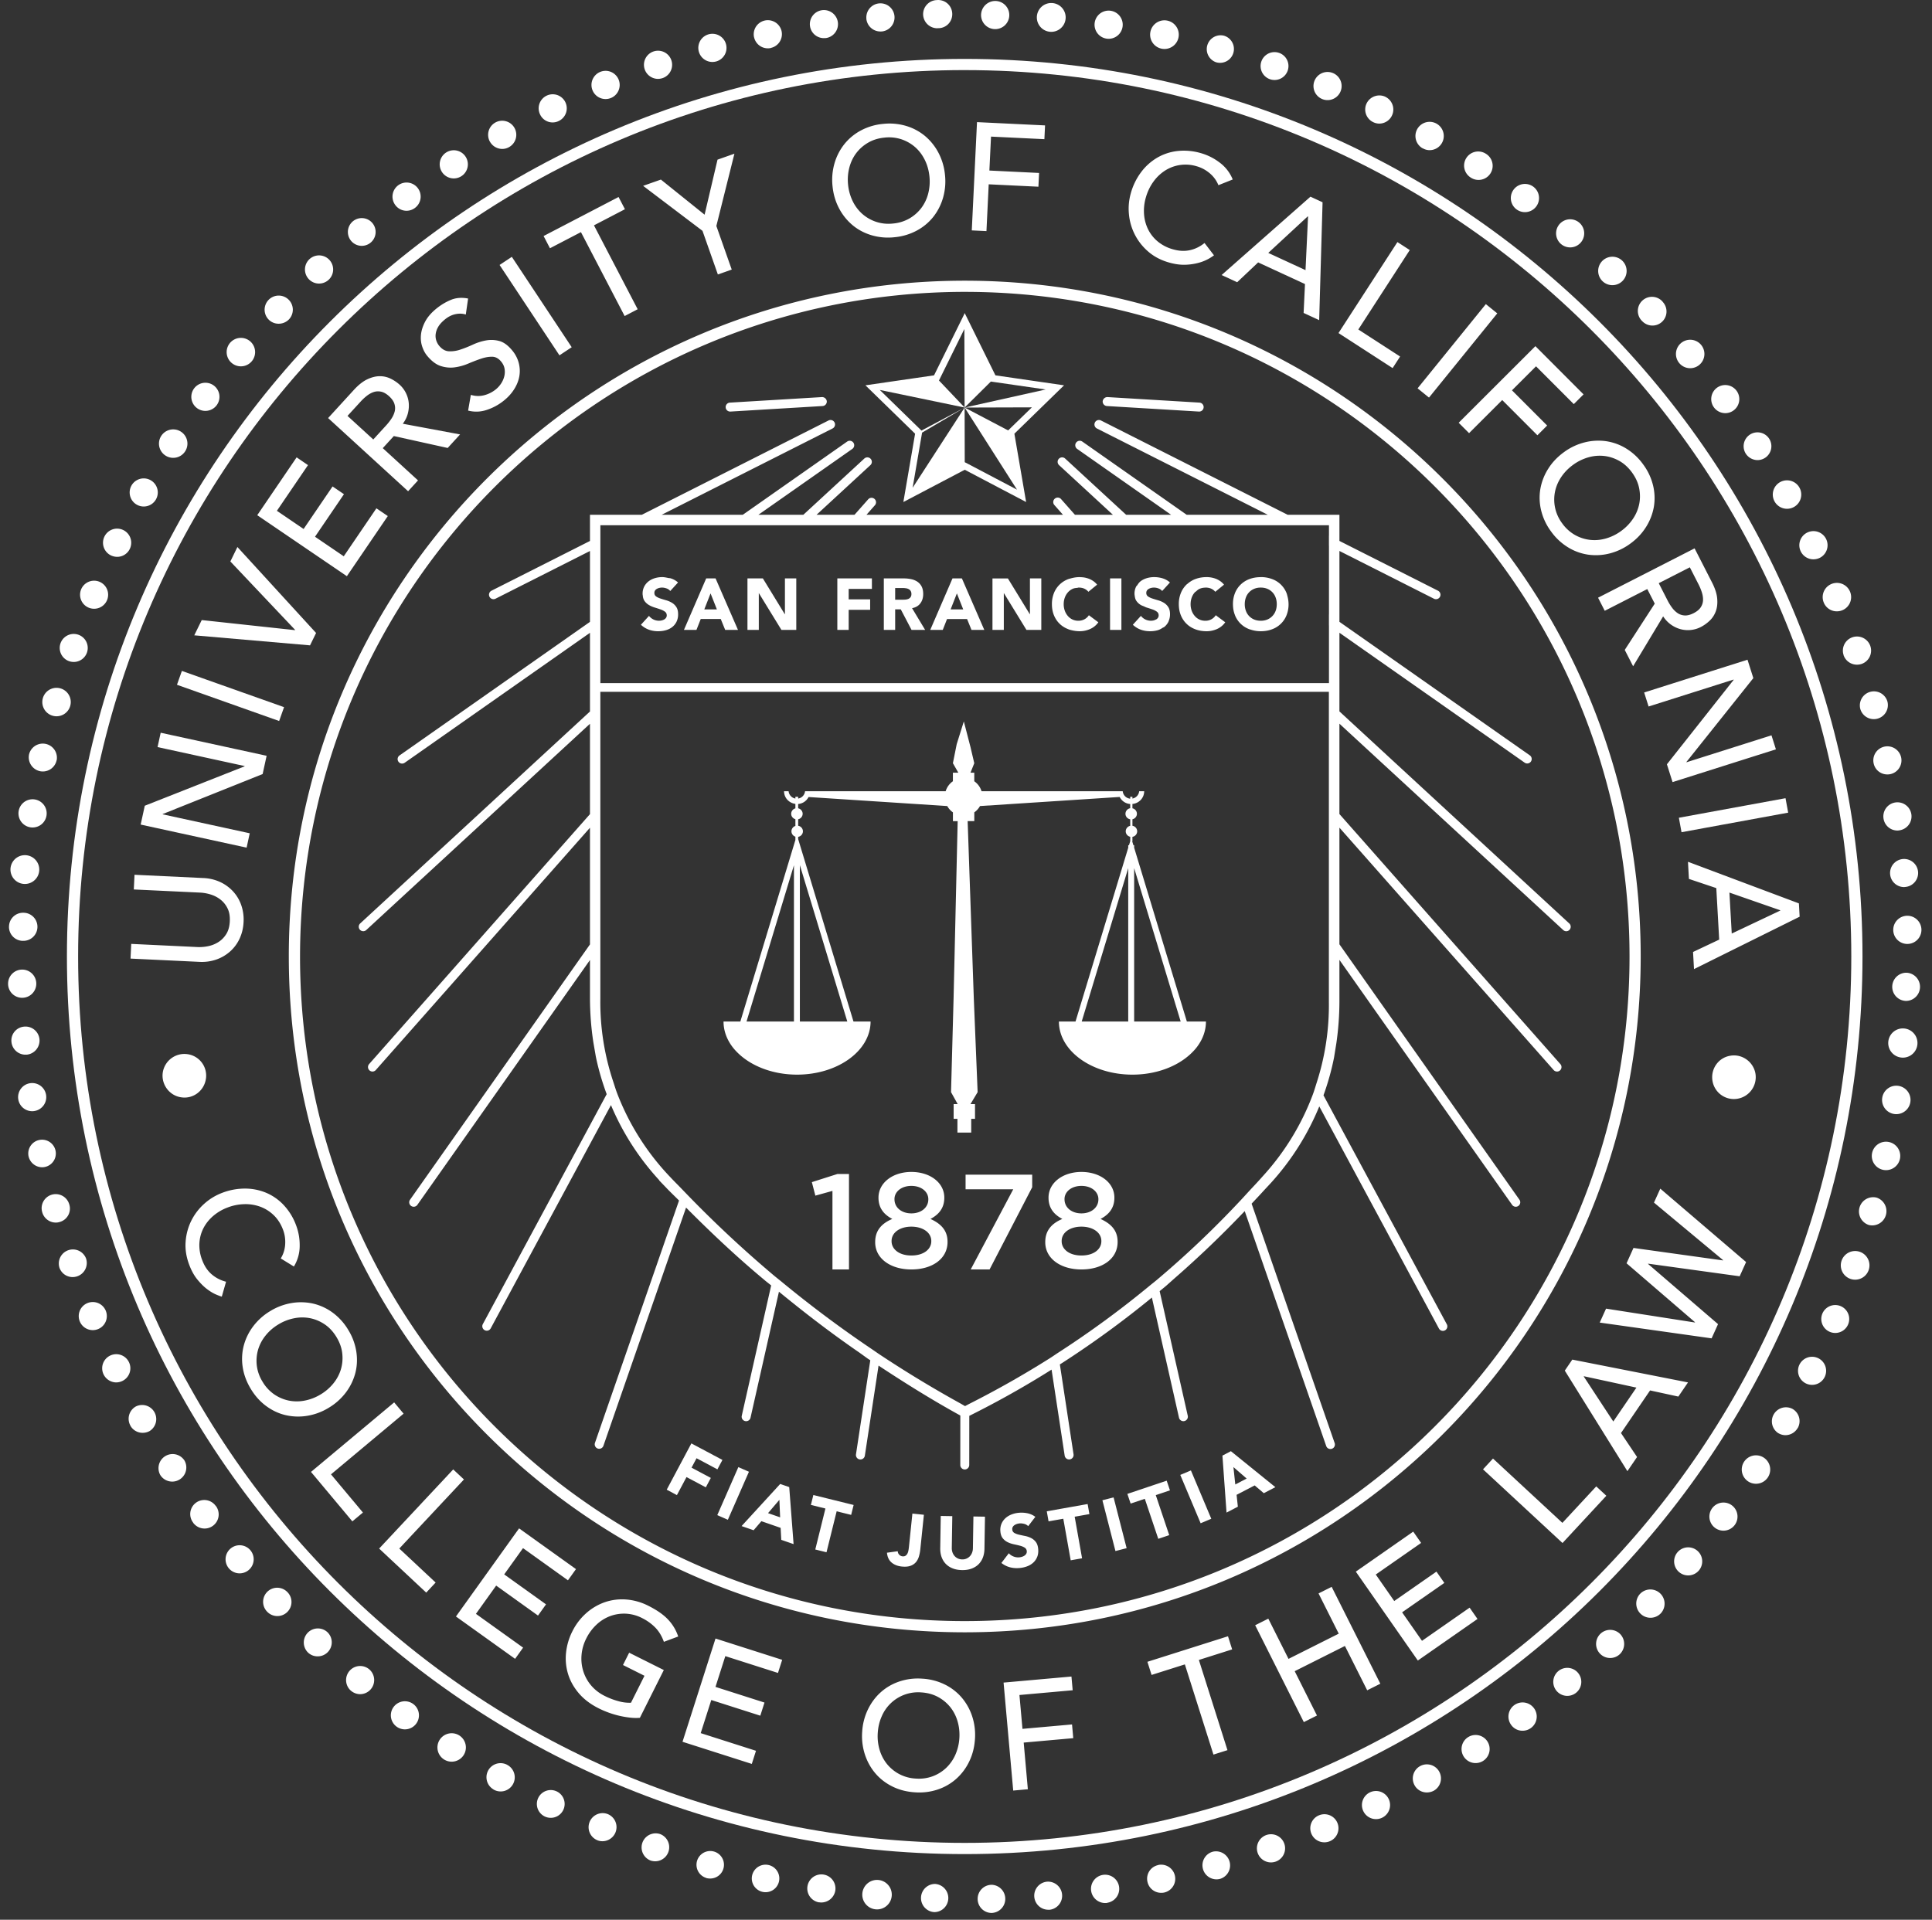 <?xml version="1.0" encoding="UTF-8"?> <svg xmlns="http://www.w3.org/2000/svg" width="163" height="162" fill="none"><rect width="100%" height="100%" fill="#333333" stroke="none"/><g clip-path="url(#Frame 3__a)" fill="#fff"><path d="M2.253 89a1.2 1.2 0 0 0 1.078-1.297 1.185 1.185 0 0 0-1.313-1.068 1.172 1.172 0 0 0-1.053 1.277A1.19 1.19 0 0 0 2.104 89h.149Zm-.191-14.406h.072a1.215 1.215 0 1 0-.072 0Zm122.006-59.62a1.191 1.191 0 1 0 1.292-2 1.19 1.19 0 1 0-1.292 2ZM1.833 84.2h.027A1.19 1.19 0 1 0 .682 83a1.182 1.182 0 0 0 1.15 1.2Zm114.013-73.896a1.2 1.2 0 0 0 .48.126 1.19 1.19 0 0 0 .562-2.257h.009a1.2 1.2 0 0 0-1.597.55 1.182 1.182 0 0 0 .546 1.58ZM1.91 79.394h.077a1.185 1.185 0 1 0-.026-2.37h-.007A1.18 1.18 0 0 0 .76 78.193l-.002.002a1.181 1.181 0 0 0 1.15 1.2Zm27.565 61.621a1.189 1.189 0 0 0 .15 1.674l.004.001a1.2 1.2 0 0 0 .72.275 1.192 1.192 0 0 0 .8-2.1 1.187 1.187 0 0 0-1.674.15ZM4.449 60.4a1.2 1.2 0 1 0 .633-2.315 1.2 1.2 0 0 0-.633 2.315Zm1.365-4.612a1.182 1.182 0 1 0 .784-2.23 1.182 1.182 0 0 0-.784 2.23Zm-2.447 9.288.002.003c.07.01.142.022.213.022a1.187 1.187 0 0 0 1.193-.942h.007a1.192 1.192 0 0 0-2.33-.5 1.2 1.2 0 0 0 .915 1.417Zm-.798 4.739a1.19 1.19 0 1 0 .358-2.353 1.19 1.19 0 0 0-.358 2.353Zm-1.604 18.1v-.004.004Zm17.246 39.177-.024-.032a1.185 1.185 0 1 0-1.882 1.44h-.007a1.19 1.19 0 0 0 1.922-1.408h-.009Zm142.653-45.006a1.188 1.188 0 0 0-.059 2.378h.017a1.19 1.19 0 0 0 .042-2.378Z"></path><path d="M16.296 128.5h.002l-.002-.001v.001Zm-.767-5.302a1.19 1.19 0 0 0-2 1.284 1.19 1.19 0 1 0 2-1.291v.007Zm10.446 14.571a1.187 1.187 0 0 0 .007 1.679c.21.202.489.318.78.324a1.183 1.183 0 0 0 .85-2.049 1.187 1.187 0 0 0-1.637.046Zm-6.517-7.097a1.186 1.186 0 1 0 1.518 1.823 1.186 1.186 0 0 0-1.518-1.823Zm4.779 3.67a1.188 1.188 0 1 0-1.701 1.659c.45.477 1.2.5 1.679.052l.008-.008a1.182 1.182 0 0 0 .014-1.703ZM5.045 103.116a1.172 1.172 0 0 0 .791-1.507 1.187 1.187 0 1 0-2.271.692c.14.5.588.851 1.107.867a1.084 1.084 0 0 0 .373-.052ZM2.89 93.757a1.187 1.187 0 1 0-.349-2.349 1.187 1.187 0 0 0 .349 2.35Zm.875 4.724a1.163 1.163 0 1 0-1.36-.926c.11.537.573.928 1.12.946.08.002.161-.005.24-.02Zm7.695 20.207a1.188 1.188 0 0 0-.455 1.618l-.003.004c.204.363.584.591 1 .6.216.006.43-.045.62-.148a1.19 1.19 0 0 0-1.162-2.074Zm-4.203-12.496a1.188 1.188 0 0 0-2.245.772v.003a1.176 1.176 0 0 0 1.507.734h.001c.62-.213.95-.889.737-1.509Zm3.622 8.755a1.188 1.188 0 0 0-2.14 1.034c.194.398.591.658 1.034.676.193.003.385-.04.559-.126.587-.288.832-.996.547-1.584Zm-1.944-4.31a1.185 1.185 0 1 0-2.196.89 1.185 1.185 0 0 0 2.196-.89ZM69.472 3.218c.072.003.143-.007.215-.007a1.187 1.187 0 1 0-1.348-1.001c.084.565.561.99 1.133 1.008Zm4.766-.562c.044.006.096 0 .144 0h.005a1.19 1.19 0 1 0-1.291-1.077l-.004-.005a1.189 1.189 0 0 0 1.146 1.082Zm58.164 18.219a1.186 1.186 0 1 0 .07-2.37 1.186 1.186 0 0 0-.07 2.37ZM79.038 2.385a.22.22 0 0 0 .072-.006h.05a1.174 1.174 0 0 0 1.18-1.167v-.004a1.185 1.185 0 0 0-1.3-1.201 1.193 1.193 0 0 0-1.158 1.217 1.2 1.2 0 0 0 1.156 1.16ZM54.394 5.857a1.2 1.2 0 0 0 1.084.8c.143.002.286-.02.423-.066h.003a1.188 1.188 0 1 0-1.51-.737v.003Zm9.225-2.719a1.192 1.192 0 0 0 1.412.915v-.008a1.189 1.189 0 0 0 .914-1.4 1.19 1.19 0 1 0-2.328.5l.002-.007ZM60.08 5.23c.118 0 .236-.015.35-.046a1.189 1.189 0 1 0-.35.045Zm28.577-2.544h.072a1.216 1.216 0 1 0-.072 0Zm13.947 2.569a1.168 1.168 0 1 0 .663-2.242 1.17 1.17 0 0 0-.663 2.242Zm-4.591-1.144a1.209 1.209 0 1 0 .46-2.374 1.209 1.209 0 0 0-.46 2.374Zm31.598 13.311a1.19 1.19 0 1 0-1.91-1.42 1.19 1.19 0 0 0 1.91 1.42ZM50.98 8.353a1.19 1.19 0 1 0 .07-2.374 1.19 1.19 0 0 0-.07 2.374Zm32.944-5.895h.022a1.188 1.188 0 0 0 .036-2.376 1.2 1.2 0 0 0-1.211 1.175 1.187 1.187 0 0 0 1.153 1.2Zm9.431.802a1.188 1.188 0 1 0 .358-2.35 1.188 1.188 0 0 0-.358 2.35ZM23.473 27.317c.34.012.67-.122.908-.367a1.19 1.19 0 1 0-1.682.05c.21.197.486.31.774.317ZM13.972 38.45a1.2 1.2 0 1 0 1.282-2.03 1.2 1.2 0 0 0-1.282 2.03Zm4.296-4.237a1.187 1.187 0 1 0-1.878-1.453 1.187 1.187 0 0 0 1.878 1.453Zm-6.724 8.377a1.186 1.186 0 1 0 1.164-2.067 1.186 1.186 0 0 0-1.164 2.067Zm99.997-34.236c.132.057.273.088.417.093a1.187 1.187 0 1 0-.417-.093Zm32.92 118.909a1.186 1.186 0 1 0 1.905 1.413 1.186 1.186 0 0 0-1.905-1.413ZM9.365 46.872c.151.07.314.11.48.117a1.18 1.18 0 0 0 1.107-.67l.001-.003a1.19 1.19 0 1 0-1.588.556ZM46.59 10.33a1.15 1.15 0 0 0 .559-.123 1.185 1.185 0 1 0-1.584-.55c.186.402.583.663 1.025.674ZM20.285 30.913a1.2 1.2 0 1 0 .076-2.4 1.2 1.2 0 0 0-.076 2.4ZM7.452 51.266a1.184 1.184 0 1 0 .923-2.18 1.184 1.184 0 0 0-.923 2.18Zm25.892-33.972a1.172 1.172 0 0 0 1.657.258l.003-.002a1.188 1.188 0 1 0-1.66-.256Zm7.993-5.337c.203.364.583.595 1 .61.215.007.428-.046.614-.154a1.188 1.188 0 1 0-1.617-.456h.003Zm-3.12 3.097a1.188 1.188 0 1 0 .08-2.374 1.188 1.188 0 0 0-.08 2.374Zm-11.335 8.874a1.188 1.188 0 1 0 .073-2.376 1.188 1.188 0 0 0-.073 2.377Zm3.604-3.183a1.17 1.17 0 1 0 .07-2.34 1.17 1.17 0 0 0-.07 2.34Zm76.631-14.07a1.176 1.176 0 1 0 .793-2.214 1.176 1.176 0 0 0-.793 2.214Zm51.793 62.401c.085.565.561.99 1.133 1.009a.902.902 0 0 0 .213-.017l.009-.002a1.188 1.188 0 1 0-1.355-.99Zm2.03 8.202a1.189 1.189 0 0 0-1.209 1.169v.002a1.188 1.188 0 0 0 1.151 1.207h.017a1.189 1.189 0 1 0 .041-2.378Zm-2.865-12.867c.108.536.572.925 1.119.94.096.004.192-.004.286-.023a1.187 1.187 0 1 0-1.405-.917Zm-1.126-4.594a1.185 1.185 0 1 0 2.285-.634 1.186 1.186 0 0 0-2.285.634Zm2.518 13.95c.046.6.537 1.07 1.139 1.09a.861.861 0 0 0 .144-.01 1.183 1.183 0 1 0-1.283-1.08Zm-13.95-38.903a1.186 1.186 0 1 0-.656-2.146 1.187 1.187 0 0 0 .656 2.145ZM83.683 159.051a1.187 1.187 0 0 0-1.2 1.176 1.183 1.183 0 0 0 1.15 1.2h.027a1.189 1.189 0 0 0 .024-2.376Zm67.046-116.117a1.2 1.2 0 1 0 .079-2.4 1.2 1.2 0 0 0-.079 2.4Zm4.816 12.353-.005.002c.161.464.592.782 1.084.8.142.005.285-.014.421-.056l.01-.004a1.19 1.19 0 1 0-1.51-.742Zm-7.298-16.461a1.173 1.173 0 0 0 1.022-1.796 1.171 1.171 0 0 0-1.981 1.25c.211.327.569.531.959.546Zm3.681 7.707a1.19 1.19 0 0 0 1.04.666c.19.003.379-.037.552-.118-.001 0 0 0 0 0a1.191 1.191 0 1 0-1.592-.548Zm1.94 4.314c.176.436.593.726 1.063.74a1.2 1.2 0 1 0-1.063-.74Zm-2.643 68.042a1.188 1.188 0 0 0-1.17 2.066v-.006c.164.097.35.152.541.16a1.2 1.2 0 0 0 1.073-.608v.013l.004-.007a1.188 1.188 0 0 0-.448-1.618Zm-2.423 4.113a1.2 1.2 0 1 0-1.304 2.015 1.2 1.2 0 0 0 1.304-2.015Zm-28.999 26.038a1.187 1.187 0 0 0-.455 1.617v.001c.202.361.58.589.995.6.217.007.431-.044.623-.146a1.188 1.188 0 0 0-1.163-2.072Zm4.05-2.443a1.185 1.185 0 1 0 1.281 1.995 1.185 1.185 0 0 0-1.281-1.995Zm7.644-5.598a1.182 1.182 0 1 0 1.496 1.83 1.182 1.182 0 0 0-1.496-1.83Zm-98.287 3.042a1.185 1.185 0 1 0 1.902 1.416 1.185 1.185 0 0 0-1.901-1.416Zm101.824-6.18a1.187 1.187 0 1 0 1.626 1.73 1.2 1.2 0 0 0 .052-1.678 1.187 1.187 0 0 0-1.678-.052Zm6.498-6.876a1.185 1.185 0 1 0 1.818 1.52 1.185 1.185 0 0 0-1.818-1.52Zm-3.166 3.52a1.199 1.199 0 1 0 1.765 1.626 1.2 1.2 0 0 0-1.765-1.626Zm-22.764 16.736a1.187 1.187 0 1 0 1.04 2.133 1.187 1.187 0 0 0-1.04-2.133Zm-17.879 6.136v.008l-.024.005a1.174 1.174 0 0 0-.891 1.401c.11.534.573.921 1.118.937.096.004.192-.003.287-.022a1.19 1.19 0 0 0-.49-2.329Zm4.6-1.119a1.186 1.186 0 0 0-.831 1.459 1.183 1.183 0 0 0 1.458.831s0-.001 0 0a1.188 1.188 0 0 0-.627-2.29Zm-9.264 1.956a1.19 1.19 0 0 0-1 1.355 1.2 1.2 0 0 0 1.356 1.009v-.009a1.19 1.19 0 0 0-.356-2.355Zm13.789-3.365a1.188 1.188 0 1 0 .769 2.25 1.188 1.188 0 0 0-.769-2.25Zm4.443-1.665a1.183 1.183 0 0 0 .409 2.281 1.185 1.185 0 1 0-.409-2.281Zm-22.931 5.603a1.186 1.186 0 0 0 .068 2.369.843.843 0 0 0 .143 0 1.19 1.19 0 0 0-.21-2.369Zm39.387-14.89a1.195 1.195 0 0 0-.245 1.672c.214.296.555.474.92.481a1.194 1.194 0 1 0-.675-2.153Zm30.566-42.838a1.201 1.201 0 0 0-.631 2.316 1.201 1.201 0 0 0 .631-2.316Zm-88.835 57.128a1.188 1.188 0 0 0-.36 2.349v-.005c.037.002.087.012.137.012a1.2 1.2 0 0 0 1.219-1.007 1.188 1.188 0 0 0-.996-1.349Zm9.405.792a1.19 1.19 0 0 0-.058 2.378h.017a1.19 1.19 0 0 0 .04-2.378Zm-4.853-.339a1.243 1.243 0 1 0-.072 2.487h.072a1.244 1.244 0 0 0 0-2.487Zm85.367-62.263a1.2 1.2 0 1 0-.482 2.35 1.2 1.2 0 0 0 .482-2.35Zm1.179-9.592a1.232 1.232 0 1 0-.071 2.465h.071a1.233 1.233 0 0 0 0-2.465Zm-18.012-55.714a1.2 1.2 0 1 0 .068-2.4 1.2 1.2 0 0 0-.068 2.4ZM64.857 157.385a1.161 1.161 0 1 0-.536 2.26 1.161 1.161 0 0 0 .536-2.26Zm-17.863-6.203a1.172 1.172 0 1 0-1.056 2.093 1.172 1.172 0 0 0 1.056-2.093Zm-4.195-2.248-.055-.031a1.188 1.188 0 0 0-1.118 2.094v.007a1.19 1.19 0 1 0 1.173-2.07Zm-4.052-2.487a1.2 1.2 0 1 0-1.282 2.029 1.2 1.2 0 0 0 1.282-2.029Zm16.962 8.329a1.187 1.187 0 1 0-.784 2.241h.007a1.187 1.187 0 0 0 .777-2.241Zm4.549 1.475a1.16 1.16 0 1 0-.671 2.222v.008c.09.024.182.037.275.04a1.161 1.161 0 0 0 .396-2.27Zm-8.977-3.164a1.187 1.187 0 0 0-.906 2.194c.131.059.273.09.417.093.492.013.942-.279 1.132-.734l.001-.003a1.187 1.187 0 0 0-.644-1.55Zm108.907-61.451a1.2 1.2 0 1 0-.34 2.375 1.2 1.2 0 0 0 .34-2.375Zm-6.785 22.978a1.185 1.185 0 1 0-1.042 2.129 1.185 1.185 0 0 0 1.042-2.129Zm1.924-4.38a1.178 1.178 0 1 0-.92 2.168 1.178 1.178 0 0 0 .92-2.168Zm-19.333-86.17a1.2 1.2 0 1 0 .067-2.399 1.2 1.2 0 0 0-.067 2.399Zm2.558 3.036a1.185 1.185 0 0 0 1.673.053c.479-.448.503-1.2.055-1.679v-.009a1.192 1.192 0 1 0-1.731 1.635h.003Zm18.375 78.542a1.209 1.209 0 1 0-.741 2.3 1.209 1.209 0 0 0 .741-2.3Zm-36.899-93.124v-.009c.167.1.356.155.55.162a1.195 1.195 0 1 0-.55-.153ZM24.367 80.716c0 31.495 25.532 57.028 57.028 57.028 31.495 0 57.028-25.533 57.028-57.028v-.001c0-31.496-25.532-57.028-57.027-57.028-31.496 0-57.03 25.533-57.03 57.029ZM81.395 24.63c30.974-.002 56.085 25.107 56.086 56.082.001 30.974-25.108 56.084-56.082 56.086-30.975.001-56.085-25.108-56.086-56.083v-.001c.034-30.96 25.123-56.049 56.082-56.085Z"></path><path d="M61.597 34.731h.023l7.782-.467a.381.381 0 0 0 .354-.4.4.4 0 0 0-.4-.356l-7.782.468a.378.378 0 0 0 .023.755ZM30.646 78.582a.376.376 0 0 0 .255-.1l18.874-17.406v7.626L31.14 89.796a.38.38 0 0 0 .283.628.377.377 0 0 0 .283-.127L49.775 69.85v9.845l-15.18 21.544c-.12.17-.08.404.09.524v.001a.379.379 0 0 0 .527-.091l14.563-20.662v3.26c.004 1.231.099 2.46.284 3.676l.208 1.205c.223 1.087.536 2.148.918 3.181l-10.449 19.403a.379.379 0 0 0 .333.558.376.376 0 0 0 .332-.2l10.145-18.838a21.92 21.92 0 0 0 4.075 6.338c0 .006-.01.007-.011.013l.588.611c.353.374.73.724 1.09 1.091l-7.098 20.466a.378.378 0 0 0 .713.248l6.979-20.12c1.928 1.94 3.912 3.823 5.997 5.593.06.052.625.527.625.527.182.155.375.297.558.45l-2.484 11.012a.379.379 0 0 0 .732.188l.007-.022 2.402-10.649c2.2 1.808 4.46 3.542 6.809 5.154l.684.494c.07.047.143.091.213.138l-1.208 7.944a.378.378 0 0 0 .743.135l.005-.022 1.157-7.607c2.238 1.478 4.52 2.903 6.899 4.212 0 .007-.01.012-.01.02h.01l-.003 4.159a.378.378 0 0 0 .755.023l.001-.023.004-4.151a78.802 78.802 0 0 0 6.942-3.901l1.106 7.268.005.021a.378.378 0 0 0 .743-.134l-1.155-7.594c.066-.042.133-.082.199-.125l.695-.453a82.414 82.414 0 0 0 6.87-5.064l2.291 10.155.007.021a.379.379 0 0 0 .732-.187l-2.375-10.529c.181-.151.367-.298.547-.451l.644-.574a88.456 88.456 0 0 0 5.986-5.73l6.875 19.822a.375.375 0 0 0 .48.233.378.378 0 0 0 .233-.481l-7.006-20.201c.355-.38.714-.756 1.062-1.143l.582-.626a22.058 22.058 0 0 0 4.065-6.44l10.086 18.729a.378.378 0 1 0 .665-.358l-10.396-19.305c.374-1.04.678-2.11.893-3.203l.197-1.222c.164-1.144.249-2.298.254-3.454V81l.002.004 14.568 20.669a.378.378 0 0 0 .527.091l.001-.001c.17-.12.21-.354.09-.524l-15.186-21.551-.002-.003v-9.843l.002.003 18.073 20.452a.377.377 0 0 0 .567-.5l-18.64-21.1-.002-.003V61.07l.002.002 18.879 17.41a.374.374 0 0 0 .532-.02.379.379 0 0 0-.02-.535l-19.391-17.893-.002-.001.001-6.638.001.002 15.638 10.97a.378.378 0 0 0 .433-.619l-16.071-11.274-.001-.002v-5.978l7.975 4.03a.38.38 0 0 0 .51-.168.38.38 0 0 0-.169-.508l-8.316-4.201v-2.206h-4.366l-15.755-7.959a.378.378 0 1 0-.34.676l14.418 7.283h-6.843l-8.807-6.178a.378.378 0 1 0-.433.62l7.925 5.558h-3.793l-5.14-4.739a.378.378 0 1 0-.513.555l4.537 4.184h-3.204l-1.16-1.312c0-.002-.002-.003-.004-.005a.378.378 0 1 0-.562.505l.717.812h-16.58l.718-.812a.378.378 0 0 0-.562-.505l-.005.005-1.16 1.312h-3.203l4.536-4.184a.378.378 0 1 0-.513-.555l-5.139 4.74h-3.793l7.925-5.559a.378.378 0 1 0-.433-.62l-8.807 6.178h-6.843l14.417-7.283a.378.378 0 1 0-.339-.676l-15.755 7.96h-4.372v2.208l-8.31 4.198a.378.378 0 1 0 .341.675l7.969-4.026v5.98L33.709 63.748a.378.378 0 0 0 .433.62L49.775 53.4v6.64L30.389 77.926a.378.378 0 0 0 .257.655Zm81.469-18.334V84.55a21.248 21.248 0 0 1-1.029 6.815c-.106.331-.201.666-.323.992a21.271 21.271 0 0 1-4.213 6.887c-.415.475-.853.927-1.279 1.392-.193.21-.385.422-.58.631a82.197 82.197 0 0 1-7.07 6.723c-.216.182-.44.354-.657.533a82.097 82.097 0 0 1-7.695 5.632c-.233.151-.46.313-.695.461a82.19 82.19 0 0 1-6.795 3.85c-.121.061-.238.13-.36.19-.133-.073-.263-.154-.397-.228a98.38 98.38 0 0 1-6.761-4.096c-.234-.155-.462-.319-.694-.475a98.637 98.637 0 0 1-7.653-5.719c-.21-.173-.425-.338-.633-.513a98.424 98.424 0 0 1-7.682-7.211c-.348-.363-.706-.715-1.05-1.083a21.23 21.23 0 0 1-4.475-7.054c-.124-.322-.222-.652-.33-.98a21.207 21.207 0 0 1-1.094-7.025v-25.89h61.465v1.866ZM50.653 45.207v-.882h61.47v.876l-.004-.002v.847l.004.002v5.807l-.004-.002v.922l.004.002v4.867h-61.47V45.206Zm42.733-10.943 7.782.467h.023a.379.379 0 0 0 .023-.755l-7.782-.468a.4.4 0 0 0-.4.356.381.381 0 0 0 .354.4Zm-75.114 46.7a3.44 3.44 0 0 0 1.165-.695 3.3 3.3 0 0 0 .79-1.088c.192-.422.3-.882.323-1.38a3.715 3.715 0 0 0-.192-1.407 3.316 3.316 0 0 0-.682-1.158 3.466 3.466 0 0 0-1.093-.802 3.752 3.752 0 0 0-1.44-.34l-5.794-.275-.06 1.24 5.602.265a3.6 3.6 0 0 1 .878.158c.302.092.578.234.827.427.25.193.45.44.599.74.15.3.214.666.193 1.096-.02.43-.119.788-.296 1.072-.177.285-.4.512-.666.68a2.56 2.56 0 0 1-.864.347 3.66 3.66 0 0 1-.89.075l-5.6-.267-.059 1.24 5.794.275a3.744 3.744 0 0 0 1.465-.203Zm2.798-10.646-7.346-1.6.005-.025 8.43-3.375.335-1.54-8.937-1.945-.264 1.211 7.347 1.6-.005.025-8.42 3.324-.346 1.59 8.938 1.947.263-1.212Zm-5.725-13.702-.414 1.169 8.62 3.058.415-1.169-8.62-3.058Zm11.323-3.202L20.03 46.16l-.595 1.22 5.463 5.773-.012.023-7.866-.851-.63 1.288 9.767.846.511-1.045Zm6.05-9.866-.961-.654-2.755 4.049-2.425-1.65 2.442-3.59-.961-.654-2.443 3.59-2.254-1.534 2.624-3.856-.96-.655-3.322 4.882 7.562 5.147 3.453-5.075Zm2.55-3.009-2.974-2.722.933-1.02 4.544 1.005 1.046-1.143-4.832-.901c.207-.278.35-.57.428-.879.078-.308.1-.608.07-.899a2.385 2.385 0 0 0-.762-1.512 3.23 3.23 0 0 0-.74-.502 2.06 2.06 0 0 0-.92-.22c-.33-.003-.681.08-1.054.253-.374.173-.758.474-1.154.906l-2.171 2.374 6.749 6.175.837-.915Zm-5.949-5.443 1.1-1.2c.162-.179.338-.342.526-.491.189-.148.384-.256.585-.323.201-.067.411-.075.63-.028.219.048.443.177.671.386.229.21.377.421.444.635.068.213.077.423.029.63-.05.206-.14.41-.27.61-.133.201-.28.39-.442.568l-1.099 1.202-2.174-1.989Zm6.706-5.089c.378.46.765.752 1.16.88.394.126.784.164 1.172.112a4.4 4.4 0 0 0 1.145-.315c.377-.16.733-.296 1.069-.411.335-.114.647-.171.938-.17.291 0 .548.137.773.41.159.192.255.397.289.615a1.57 1.57 0 0 1-.03.644 1.917 1.917 0 0 1-.269.599 2.169 2.169 0 0 1-.428.476 2.561 2.561 0 0 1-.984.502c-.37.099-.749.089-1.136-.027l-.23 1.326a2.734 2.734 0 0 0 1.576-.059 4.505 4.505 0 0 0 1.484-.82c.34-.278.617-.59.834-.938.217-.345.359-.702.425-1.069.066-.366.052-.74-.043-1.12a2.734 2.734 0 0 0-.561-1.077c-.35-.425-.712-.689-1.084-.79a2.527 2.527 0 0 0-1.12-.047 4.604 4.604 0 0 0-1.113.355c-.369.17-.722.31-1.06.42a2.6 2.6 0 0 1-.963.14c-.305-.016-.58-.174-.826-.474a1.377 1.377 0 0 1-.223-.402 1.238 1.238 0 0 1-.067-.54 1.56 1.56 0 0 1 .202-.617c.119-.215.311-.432.577-.65.28-.231.575-.38.888-.447.312-.067.605-.058.878.03l.195-1.35c-.534-.106-1.022-.067-1.461.117-.44.184-.854.434-1.24.752-.424.35-.735.715-.931 1.094-.196.379-.31.744-.345 1.095-.034.352 0 .681.102.988.102.306.238.562.407.768Zm7.158-8.333-1.034.685 5.052 7.626 1.034-.685-5.052-7.626Zm5.83-2.087L52.7 26.67l1.1-.574-3.688-7.08 2.613-1.361-.538-1.031-6.325 3.293.537 1.032 2.613-1.36Zm11.552 3.573 1.17-.412-1.297-3.68 1.524-6.099-1.426.503-1.09 4.644-3.687-2.962-1.5.528 5.01 3.797 1.296 3.68Zm10.214-5.6a4.691 4.691 0 0 0 1.126 1.42c.458.388.99.676 1.598.862a4.92 4.92 0 0 0 1.952.178 4.924 4.924 0 0 0 1.879-.555 4.48 4.48 0 0 0 1.4-1.156 4.71 4.71 0 0 0 .827-1.613 5.017 5.017 0 0 0 .167-1.925 5.011 5.011 0 0 0-.539-1.855 4.716 4.716 0 0 0-1.126-1.422 4.508 4.508 0 0 0-1.597-.862 4.942 4.942 0 0 0-1.953-.178 4.935 4.935 0 0 0-1.88.555 4.488 4.488 0 0 0-1.398 1.157 4.693 4.693 0 0 0-.828 1.613 5.015 5.015 0 0 0-.168 1.925c.067.677.247 1.296.54 1.855Zm.878-3.417c.12-.458.313-.864.581-1.22a3.382 3.382 0 0 1 1.004-.883c.4-.235.862-.377 1.386-.429a3.377 3.377 0 0 1 1.442.15c.44.152.824.376 1.157.672.332.297.6.658.807 1.083.207.425.334.887.383 1.384a4.06 4.06 0 0 1-.106 1.432 3.434 3.434 0 0 1-.58 1.218 3.39 3.39 0 0 1-1.005.885 3.372 3.372 0 0 1-1.385.428 3.362 3.362 0 0 1-1.443-.15 3.384 3.384 0 0 1-1.157-.671 3.463 3.463 0 0 1-.808-1.083 4.077 4.077 0 0 1-.383-1.384 4.037 4.037 0 0 1 .107-1.432Zm11.759 1.41 4.194.202.056-1.16-4.193-.204.138-2.864 4.503.217.056-1.162-5.742-.277-.44 9.137 1.238.06.19-3.949Zm12.326 4.239a4.727 4.727 0 0 0 1.14 1.445c.486.42 1.078.73 1.774.923.506.141.971.2 1.392.18a4.834 4.834 0 0 0 1.114-.173 3.67 3.67 0 0 0 .802-.326 4.26 4.26 0 0 0 .458-.295l-.797-1.04c-.369.299-.773.5-1.213.6-.44.101-.913.082-1.419-.059a3.462 3.462 0 0 1-1.304-.659 3.143 3.143 0 0 1-.825-1.034 3.418 3.418 0 0 1-.342-1.276 4.012 4.012 0 0 1 .142-1.381c.139-.498.348-.944.627-1.335a3.62 3.62 0 0 1 .984-.954 3.21 3.21 0 0 1 2.673-.381c.408.113.777.31 1.111.59.333.282.579.618.737 1.011l1.207-.482a3.312 3.312 0 0 0-1.087-1.416 4.755 4.755 0 0 0-1.618-.813 5.062 5.062 0 0 0-1.964-.172 4.362 4.362 0 0 0-1.722.574 4.629 4.629 0 0 0-1.356 1.232 5.352 5.352 0 0 0-.861 1.792 4.763 4.763 0 0 0-.148 1.735 4.73 4.73 0 0 0 .495 1.714Zm8.636 4.024 1.77-1.673 3.952 1.827-.116 2.438 1.313.607.286-9.946-1.021-.472-7.497 6.612 1.313.607Zm5.957-5.559.024.012-.214 4.526-3.143-1.453 3.333-3.085Zm7.79 11.828-3.525-2.282 4.34-6.702-1.041-.674-4.972 7.678 4.566 2.957.632-.977Zm7.234-4.422-5.759 7.106.963.781 5.76-7.106-.964-.781Zm-1.416 10.889 2.798-2.794 2.967 2.972.823-.822-2.968-2.971 2.03-2.026 3.186 3.19.823-.821-4.062-4.07-6.473 6.464.876.878Zm6.669 3.018a4.7 4.7 0 0 0-.655 1.692 4.493 4.493 0 0 0 .068 1.814 4.91 4.91 0 0 0 .836 1.772 4.92 4.92 0 0 0 1.431 1.339 4.48 4.48 0 0 0 1.706.62 4.697 4.697 0 0 0 1.811-.105 5.035 5.035 0 0 0 1.744-.831c.55-.4.991-.87 1.325-1.407a4.7 4.7 0 0 0 .655-1.691 4.493 4.493 0 0 0-.068-1.814 4.914 4.914 0 0 0-.836-1.772 4.944 4.944 0 0 0-1.431-1.339 4.482 4.482 0 0 0-1.706-.619 4.695 4.695 0 0 0-1.811.105 5.018 5.018 0 0 0-1.744.83c-.55.402-.992.87-1.325 1.407Zm2.101-.34a4.06 4.06 0 0 1 1.288-.635 3.451 3.451 0 0 1 1.346-.117c.441.05.865.19 1.271.416.405.228.762.553 1.072.978.308.424.51.864.601 1.32.092.455.095.9.008 1.337a3.466 3.466 0 0 1-.523 1.245 4.077 4.077 0 0 1-.999 1.031 4.05 4.05 0 0 1-1.288.635c-.455.13-.904.168-1.346.117a3.375 3.375 0 0 1-1.271-.416 3.38 3.38 0 0 1-1.072-.977 3.362 3.362 0 0 1-.601-1.32 3.364 3.364 0 0 1-.008-1.338c.087-.436.262-.851.523-1.245.263-.393.596-.737.999-1.031Zm2.677 12.312 3.589-1.834.63 1.23-2.531 3.906.706 1.38 2.534-4.212a2.525 2.525 0 0 0 1.491 1.088 2.4 2.4 0 0 0 1.683-.186 3.25 3.25 0 0 0 .729-.517c.234-.216.409-.478.528-.785.119-.308.163-.666.131-1.076-.03-.41-.178-.876-.445-1.397l-1.465-2.865-8.144 4.164.564 1.104Zm7.179-3.67.741 1.45c.109.215.201.436.274.665.074.228.106.449.099.66a1.175 1.175 0 0 1-.194.6c-.122.188-.321.353-.597.494-.276.141-.525.206-.749.195a1.17 1.17 0 0 1-.601-.194 1.964 1.964 0 0 1-.477-.467 4.304 4.304 0 0 1-.378-.612l-.741-1.45 2.623-1.34Zm-3.479 11.746 7.168-2.272.008.025-5.63 7.125.476 1.502 8.72-2.764-.374-1.183-7.168 2.273-.008-.025 5.645-7.076-.492-1.552-8.72 2.765.375 1.182Zm11.552 7.739-8.997 1.65.223 1.22 8.998-1.65-.224-1.22Zm-8.149 6.811 2.309.775.244 4.347-2.206 1.043.081 1.445 8.913-4.422-.063-1.123-9.359-3.51.081 1.445Zm7.706 2.646.001.025-4.095 1.939-.196-3.457 4.29 1.493Z"></path><path d="m100.134 86.203-.92-3.035-3.527-11.633v-.212h-.065l-.099-.327h.018v-.379a.476.476 0 0 0 .401-.466.477.477 0 0 0-.4-.467v-.55a.477.477 0 0 0 .378-.462.477.477 0 0 0-.379-.462v-.365c.554-.055.992-.507.992-1.076h-.422a.696.696 0 0 1-.57.617v-.146h-.186v.158a.697.697 0 0 1-.632-.63H82.81a1.591 1.591 0 0 0-.612-.84v-.722h-.32l.32-.801-.32-1.363-.561-2.164-.602 1.924-.32 1.603.458.801h-.458v.722c-.29.2-.505.496-.612.84H67.92a.696.696 0 0 1-.58.62v-.148h-.234v.147a.696.696 0 0 1-.573-.618h-.384c0 .556.42.997.957 1.069v.377a.477.477 0 0 0-.355.457c0 .222.152.4.355.458v.568a.478.478 0 0 0-.333.453.48.48 0 0 0 .333.453v.28l-4.644 15.319h-1.419c0 .771.27 1.497.745 2.131.168.224.365.433.58.632 1.136 1.045 2.897 1.719 4.878 1.719 3.426 0 6.203-2.007 6.203-4.482h-1.442L67.34 70.807v-.19a.476.476 0 0 0 .401-.466.477.477 0 0 0-.4-.467v-.55a.476.476 0 0 0 .378-.462.477.477 0 0 0-.379-.462v-.363a1.08 1.08 0 0 0 .876-.589l11.702.762c.12.21.28.395.479.532v.741h.4l-.345 14.949-.215 7.92.561 1.01h-.341v1.243h.32v1.162h1.163v-1.162h.32v-1.242h-.383l.604-1.01-.323-7.924-.519-14.946h.561v-.742c.199-.136.36-.32.48-.531l11.785-.767c.168.335.498.566.89.596v.356a.477.477 0 0 0-.401.467c0 .238.175.427.402.467v.55a.477.477 0 0 0-.38.462c0 .23.164.413.38.462v.369l-.104.341h-.064v.212L90.74 86.203h-1.402c0 2.475 2.777 4.482 6.203 4.482 1.984 0 3.747-.676 4.882-1.724.216-.199.413-.409.58-.633.473-.633.741-1.356.741-2.125h-1.61Zm-33.15-13.194v13.194h-4l1.417-4.674 2.584-8.52Zm.5 13.194V73.009l4.001 13.194h-4Zm30.758-4.517 1.37 4.517h-3.925V73.259l2.555 8.427Zm-3.055-8.427v12.944h-3.925l3.925-12.944ZM55.535 53.267c.225 0 .439-.028.642-.086.202-.056.38-.145.534-.264.153-.119.274-.268.365-.448a1.4 1.4 0 0 0 .135-.633c0-.252-.049-.456-.148-.607a1.142 1.142 0 0 0-.37-.362c-.15-.09-.311-.16-.483-.21a11.236 11.236 0 0 1-.482-.147 1.404 1.404 0 0 1-.372-.177.347.347 0 0 1-.147-.301.35.35 0 0 1 .061-.21.466.466 0 0 1 .16-.137.81.81 0 0 1 .21-.077 1.03 1.03 0 0 1 .215-.024c.118 0 .244.023.376.07a.69.69 0 0 1 .317.219l.657-.72a1.641 1.641 0 0 0-.62-.349c-.066-.02-.138-.016-.206-.03-.166-.035-.332-.074-.507-.074-.213 0-.419.029-.62.089-.2.06-.377.148-.53.266-.154.12-.277.267-.37.443a1.31 1.31 0 0 0-.137.614c0 .061.012.11.019.166a.93.93 0 0 0 .131.417c.1.147.227.266.378.356.151.09.315.161.491.215.176.053.34.107.492.16.151.053.276.117.377.193.1.076.15.18.15.31 0 .077-.02.145-.058.202a.469.469 0 0 1-.154.142.797.797 0 0 1-.215.083 1.064 1.064 0 0 1-1.071-.384l-.682.75c.21.192.435.33.676.416.241.086.503.13.786.13Zm3.223-.11.227-.577.135-.344h1.689l.374.92h1.08l-1.118-2.569-.32-.735-.453-1.042h-.792l-1.572 3.64-.306.707h1.056Zm1.191-3.082.17.428.298.755.066.167h-1.062l.17-.436.358-.914Zm4.07 3.082v-3.095h.012l.907 1.48.414.674.577.94h1.252V48.81h-.958v3.02h-.012l-.212-.346-.413-.675-1.224-1.999h-1.3v4.347h.957Zm7.583-1.695h1.811v-.883h-1.811v-.885h1.959v-.884h-2.917v4.347h.958v-1.695Zm3.922-.042h.473l.91 1.737h1.147l-1.105-1.836c.307-.057.54-.194.7-.408.16-.215.24-.476.24-.783 0-.254-.044-.466-.132-.635a1.08 1.08 0 0 0-.357-.406 1.49 1.49 0 0 0-.521-.215 2.969 2.969 0 0 0-.627-.064h-1.685v4.347h.957v-1.738Zm0-1.8h.627c.086 0 .174.007.264.02.09.01.17.034.24.07a.448.448 0 0 1 .171.15.46.46 0 0 1 .068.264.44.44 0 0 1-.077.276.457.457 0 0 1-.193.144.896.896 0 0 1-.26.056 4.574 4.574 0 0 1-.274.009h-.566v-.988Zm4.377 2.616h1.689l.374.92h1.08l-1.89-4.346h-.793l-1.878 4.347h1.056l.362-.921Zm.83-2.161.534 1.35h-1.063l.529-1.35Zm3.959-.013h.013l1.898 3.095h1.252V48.81h-.959v3.021h-.011l-1.849-3.02h-1.301v4.346h.957v-3.095Zm4.722 2.588c.201.192.441.34.716.445.01.004.017.01.026.013.123.045.252.076.384.102.178.035.361.057.556.057.299 0 .59-.062.872-.184a1.67 1.67 0 0 0 .7-.57l-.799-.596a1.034 1.034 0 0 1-.374.343 1.076 1.076 0 0 1-.521.123 1.142 1.142 0 0 1-.873-.396 1.386 1.386 0 0 1-.26-.442 1.594 1.594 0 0 1-.096-.561c0-.201.032-.388.096-.56a1.36 1.36 0 0 1 .264-.444c.112-.125.245-.223.399-.292.118-.054.252-.068.386-.08.04-.004.073-.024.114-.024.18 0 .339.03.476.091.137.062.253.15.346.265l.141-.115.596-.487a1.493 1.493 0 0 0-.319-.3 1.791 1.791 0 0 0-.37-.198 2.176 2.176 0 0 0-.394-.107 2.273 2.273 0 0 0-.3-.026c-.027-.001-.057-.007-.084-.007-.274 0-.525.043-.765.112-.057.017-.119.026-.175.047a2.135 2.135 0 0 0-.742.458 2.06 2.06 0 0 0-.488.72 2.45 2.45 0 0 0-.175.947c0 .347.058.662.175.945.116.282.28.523.488.72Zm5.199.507V48.81h-.958v4.347h.958Zm2.932-.884c-.013.007-.03.01-.043.016a.777.777 0 0 1-.172.067 1.065 1.065 0 0 1-1.071-.384l-.682.75c.21.191.435.33.676.416.241.086.503.13.786.13.225 0 .439-.03.642-.087.16-.045.294-.125.424-.21.034-.021.078-.03.11-.053.153-.12.274-.27.365-.449.011-.022.016-.05.026-.074.068-.164.109-.347.109-.559 0-.252-.049-.456-.148-.607a1.142 1.142 0 0 0-.37-.362c-.15-.09-.311-.16-.483-.21a11.186 11.186 0 0 1-.481-.147 1.403 1.403 0 0 1-.373-.177.347.347 0 0 1-.147-.301.35.35 0 0 1 .061-.21.468.468 0 0 1 .16-.137.811.811 0 0 1 .21-.077 1.03 1.03 0 0 1 .214-.024c.119 0 .245.023.377.07a.69.69 0 0 1 .317.219l.657-.72a1.641 1.641 0 0 0-.62-.349 2.451 2.451 0 0 0-.713-.104c-.213 0-.419.029-.62.089-.2.06-.377.148-.53.266-.116.09-.197.211-.278.333-.027.04-.069.066-.091.11a1.31 1.31 0 0 0-.138.614c0 .067.013.122.02.182.02.155.058.295.13.4.1.148.227.267.378.357.081.048.175.078.263.115.077.033.146.075.228.1.176.053.34.107.492.16a1.4 1.4 0 0 1 .377.193c.1.076.15.18.15.31 0 .077-.02.145-.058.202a.468.468 0 0 1-.154.142Zm2.575.377c.208.2.456.351.742.458.287.106.6.16.94.16.299 0 .59-.062.872-.184a1.68 1.68 0 0 0 .7-.572l-.799-.596a1.023 1.023 0 0 1-.895.467 1.138 1.138 0 0 1-.872-.396 1.367 1.367 0 0 1-.261-.442 1.583 1.583 0 0 1-.096-.561c0-.201.032-.388.096-.56a1.34 1.34 0 0 1 .264-.444c.027-.03.067-.044.097-.071.093-.085.185-.169.302-.221a1.2 1.2 0 0 1 .47-.098c.011 0 .019-.007.03-.007.18 0 .339.032.476.092.137.062.253.15.346.265l.738-.602a1.508 1.508 0 0 0-.32-.3 1.783 1.783 0 0 0-.371-.198 2.192 2.192 0 0 0-.777-.14c-.333 0-.638.052-.92.154l-.02.005a2.16 2.16 0 0 0-.662.396c-.025.022-.056.039-.08.062a2.063 2.063 0 0 0-.488.72 2.45 2.45 0 0 0-.175.947c0 .347.058.662.175.945.116.282.28.523.488.72Zm4.08-.72c.116.281.28.522.489.72.208.2.456.352.742.458.029.01.061.014.091.024a2.7 2.7 0 0 0 .848.135c.34 0 .653-.053.94-.16a2.071 2.071 0 0 0 1.231-1.179 2.47 2.47 0 0 0 .175-.944 2.6 2.6 0 0 0-.09-.657c-.026-.098-.047-.198-.085-.29a2.071 2.071 0 0 0-1.231-1.178 2.68 2.68 0 0 0-.94-.16c-.02 0-.039.005-.059.006a2.662 2.662 0 0 0-.88.154 2.135 2.135 0 0 0-.742.458 2.06 2.06 0 0 0-.489.72 2.453 2.453 0 0 0-.175.947c0 .34.057.646.169.924.003.006.003.014.006.021Zm.915-1.506a1.244 1.244 0 0 1 .7-.736c.166-.07.351-.104.555-.104.205 0 .39.035.556.104a1.244 1.244 0 0 1 .7.736c.064.172.095.359.095.56 0 .204-.031.392-.095.561a1.264 1.264 0 0 1-.7.734 1.43 1.43 0 0 1-.556.104c-.204 0-.389-.035-.555-.104a1.244 1.244 0 0 1-.7-.734 1.605 1.605 0 0 1-.095-.561c0-.201.032-.388.095-.56ZM68.495 99.755l.296 1.141 1.442-.4v6.629h1.395v-8.057h-.972l-2.16.688Zm10.009 3.107c.673-.353 1.166-.893 1.166-1.784v-.021c0-1.235-1.178-2.161-2.78-2.161-1.598 0-2.773.938-2.773 2.161v.021c0 .891.49 1.431 1.166 1.784-.906.378-1.445.985-1.445 1.944v.024c0 1.379 1.305 2.295 3.053 2.295 1.75 0 3.052-.891 3.052-2.319v-.025c0-.949-.558-1.518-1.44-1.919Zm-3.038-1.681c0-.605.568-1.107 1.425-1.107.858 0 1.43.502 1.43 1.118v.023c0 .688-.606 1.178-1.43 1.178-.825 0-1.425-.49-1.425-1.189v-.023Zm3.106 3.566c0 .663-.629 1.2-1.681 1.2-1.05 0-1.67-.546-1.67-1.2v-.022c0-.731.723-1.212 1.67-1.212.95 0 1.681.481 1.681 1.212v.022Zm2.892-4.388h4.022l-3.589 6.766h1.592l3.596-6.937v-1.064h-5.62v1.235Zm11.389 2.503c.673-.353 1.166-.893 1.166-1.784v-.021c0-1.235-1.178-2.161-2.78-2.161-1.6 0-2.776.938-2.776 2.161v.021c0 .891.49 1.431 1.166 1.784-.903.378-1.442.985-1.442 1.944v.024c0 1.379 1.303 2.295 3.053 2.295s3.052-.891 3.052-2.319v-.025c0-.949-.56-1.518-1.44-1.919Zm-3.041-1.681c0-.605.571-1.107 1.428-1.107.858 0 1.43.502 1.43 1.118v.023c0 .688-.61 1.178-1.43 1.178-.825 0-1.428-.49-1.428-1.189v-.023Zm3.108 3.566c0 .663-.627 1.2-1.68 1.2-1.051 0-1.669-.546-1.669-1.2v-.022c0-.731.722-1.212 1.669-1.212.948 0 1.68.481 1.68 1.212v.022ZM76.215 42.364l5.18-2.722 5.177 2.722-.99-5.765 4.19-4.083-5.79-.842-2.588-5.246-.016.032-.017-.032v.064l-2.557 5.182-5.789.842 4.19 4.083-.99 5.765Zm-1.972-9.454 7.141 1.482 2.22-2.2v.006l.3.044 4.317.626-6.837 1.524 5.674-.017-1.87 1.817-.132.129-3.672-1.93 4.418 6.928-4.145-2.18-.263-.136-.01-4.611-4.387 6.77.765-4.462.033-.193 3.59-2.115-3.642 1.944-.144-.14-3.369-3.286h.013Zm5.067-.986 2.052-4.16.02 6.623-2.162-2.277.09-.186ZM17.37 91.06a1.827 1.827 0 0 0-1.512-2.096l-.025-.004a1.847 1.847 0 0 0-2.097 1.524c-.156.988.52 1.95 1.522 2.11l.025.003c1.001.16 1.928-.536 2.086-1.538Zm128.644-1.976-.026.005c-1.002.157-1.669 1.104-1.511 2.105a1.828 1.828 0 0 0 2.081 1.53l.026-.005a1.846 1.846 0 0 0 1.525-2.095c-.154-.989-1.093-1.697-2.095-1.54Zm-128.031 13.53a3.997 3.997 0 0 1 1.195-.708 4.21 4.21 0 0 1 1.444-.291 3.61 3.61 0 0 1 1.352.221c.42.158.796.396 1.126.716.331.322.589.723.773 1.205.152.394.214.809.187 1.244-.026.434-.15.833-.372 1.194l1.106.682a3.32 3.32 0 0 0 .49-1.716 4.753 4.753 0 0 0-.31-1.784 5.034 5.034 0 0 0-1.033-1.68 4.358 4.358 0 0 0-1.485-1.042 4.626 4.626 0 0 0-1.797-.355 5.354 5.354 0 0 0-1.953.375 4.766 4.766 0 0 0-1.483.915 4.75 4.75 0 0 0-1.082 1.418 4.734 4.734 0 0 0-.48 1.777c-.05.641.055 1.3.315 1.975.187.491.416.899.685 1.225.267.326.535.591.801.793.267.202.514.351.74.449.227.098.396.161.51.192l.36-1.259a2.954 2.954 0 0 1-1.204-.617c-.344-.293-.61-.685-.797-1.175a3.472 3.472 0 0 1-.25-1.441c.027-.462.14-.888.34-1.279.202-.391.475-.735.822-1.034Zm11.193 14.898a4.707 4.707 0 0 0 .798-1.629c.153-.58.183-1.184.09-1.812a4.943 4.943 0 0 0-.679-1.839 4.94 4.94 0 0 0-1.31-1.458 4.506 4.506 0 0 0-1.646-.765 4.706 4.706 0 0 0-1.813-.052 5.032 5.032 0 0 0-1.81.676 5.038 5.038 0 0 0-1.442 1.286 4.678 4.678 0 0 0-.797 1.628 4.475 4.475 0 0 0-.091 1.814c.093.628.32 1.24.68 1.838.36.597.796 1.083 1.31 1.458.512.375 1.06.63 1.645.764a4.667 4.667 0 0 0 1.813.053 4.996 4.996 0 0 0 1.81-.677 5.019 5.019 0 0 0 1.442-1.285Zm-2.123.157a4.056 4.056 0 0 1-1.339.521 3.443 3.443 0 0 1-1.35 0 3.385 3.385 0 0 1-1.23-.525 3.378 3.378 0 0 1-.983-1.067 3.374 3.374 0 0 1-.486-1.367 3.386 3.386 0 0 1 .109-1.333 3.44 3.44 0 0 1 .63-1.194c.294-.37.656-.684 1.084-.942a4.053 4.053 0 0 1 1.338-.52 3.43 3.43 0 0 1 1.351-.001c.436.09.846.264 1.23.525.383.262.711.617.983 1.068.271.449.433.905.485 1.366.052.462.016.906-.108 1.333a3.462 3.462 0 0 1-.63 1.195 4.05 4.05 0 0 1-1.084.941Zm6.998 1.625-.795-.951-7.018 5.867 3.489 4.173.892-.746-2.694-3.221 6.126-5.122Zm5.092 5.553-.906-.847-6.25 6.679 3.972 3.716.794-.849-3.066-2.869 5.456-5.83Zm4.983 5.795 3.791 2.716.677-.945-4.8-3.439-5.326 7.437 4.99 3.573.676-.945-3.98-2.851 1.707-2.385 3.53 2.529.677-.946-3.53-2.528 1.588-2.216Zm10.576 4.866a4.945 4.945 0 0 0-1.887-.533 4.498 4.498 0 0 0-1.8.233 4.704 4.704 0 0 0-1.56.924 5.02 5.02 0 0 0-1.169 1.539 5.151 5.151 0 0 0-.529 1.794 4.502 4.502 0 0 0 .17 1.797c.176.579.478 1.121.905 1.624.427.503.988.928 1.681 1.275a7.943 7.943 0 0 0 1.719.623c.306.071.61.124.909.159.3.035.582.041.844.017l2.02-4.031-2.924-1.464-.52 1.04 1.813.908-1.14 2.276a3.48 3.48 0 0 1-1.054-.131 6.144 6.144 0 0 1-1.17-.448 3.548 3.548 0 0 1-1.135-.879 3.451 3.451 0 0 1-.66-1.191 3.558 3.558 0 0 1-.152-1.37 3.75 3.75 0 0 1 .402-1.409 4.06 4.06 0 0 1 .853-1.155 3.459 3.459 0 0 1 1.141-.722 3.394 3.394 0 0 1 1.32-.213 3.38 3.38 0 0 1 1.402.377c.416.208.78.47 1.094.786.314.317.56.721.736 1.214l1.208-.45a3.812 3.812 0 0 0-.81-1.381c-.384-.428-.953-.831-1.707-1.209Zm2.881 11.475 5.845 1.868.354-1.107-4.664-1.491.892-2.794 4.136 1.322.353-1.108-4.134-1.321.829-2.597 4.443 1.42.354-1.108-5.624-1.797-2.784 8.713Zm23.552-3.734a4.466 4.466 0 0 0-1.438-1.106 4.915 4.915 0 0 0-1.899-.487 4.912 4.912 0 0 0-1.944.247 4.47 4.47 0 0 0-1.566.918c-.444.404-.802.89-1.075 1.46a5.02 5.02 0 0 0-.473 1.874 5.019 5.019 0 0 0 .236 1.917c.2.599.494 1.126.885 1.583.39.456.869.825 1.438 1.106.57.281 1.202.444 1.898.487a4.912 4.912 0 0 0 1.945-.247 4.455 4.455 0 0 0 1.565-.918 4.66 4.66 0 0 0 1.076-1.46c.273-.57.43-1.194.473-1.874a5.021 5.021 0 0 0-.236-1.917 4.687 4.687 0 0 0-.885-1.583Zm-.527 4.815a3.458 3.458 0 0 1-.769 1.11 3.37 3.37 0 0 1-1.132.713 3.37 3.37 0 0 1-1.437.201 3.359 3.359 0 0 1-1.4-.379 3.374 3.374 0 0 1-1.035-.847 3.462 3.462 0 0 1-.624-1.199 4.042 4.042 0 0 1-.156-1.426c.031-.499.142-.964.333-1.397a3.351 3.351 0 0 1 1.901-1.823 3.348 3.348 0 0 1 1.437-.201c.523.033.99.159 1.4.379a3.38 3.38 0 0 1 1.034.847c.28.346.489.745.624 1.198.135.454.188.929.157 1.427a4.068 4.068 0 0 1-.333 1.397Zm9.838-2.544-4.182.373-.255-2.857 4.492-.401-.104-1.158-5.727.511.813 9.111 1.235-.11-.35-3.938 4.181-.373-.103-1.158Zm13.158-7.441-6.799 2.155.352 1.108 2.808-.889 2.412 7.611 1.183-.375-2.413-7.611 2.809-.891-.352-1.108Zm7.639-3.615 1.705 3.395-4.238 2.128-1.705-3.395-1.108.557 4.105 8.175 1.109-.557-1.879-3.741 4.237-2.128 1.879 3.741 1.109-.556-4.106-8.175-1.108.556Zm8.729 4-1.678-2.405 3.562-2.482-.665-.954-3.562 2.482-1.558-2.236 3.826-2.667-.665-.954-4.844 3.377 5.232 7.502 5.034-3.508-.665-.954-4.017 2.799Zm11.845-9.954-5.855-5.428-.842.909 6.707 6.219 3.698-3.988-.853-.79-2.855 3.078Zm.203-12.849 5.281 8.486.816-1.195-1.357-2.022 2.455-3.596 2.385.518.815-1.195-9.762-1.925-.633.929Zm1.614.475 4.429.96-1.952 2.86-2.492-3.798.015-.022Zm5.91-14.652 5.831 4.854-.01.024-7.55-1.052-.585 1.295 5.776 4.973-.01.023-7.496-1.17-.533 1.177 9.438 1.331.543-1.2-5.901-5.078.011-.024 7.715 1.064.543-1.201-7.239-6.194-.533 1.178Z"></path><path d="M81.391 5.916c41.245 0 74.8 33.555 74.8 74.8 0 41.244-33.555 74.799-74.8 74.799s-74.8-33.555-74.8-74.8c0-41.244 33.556-74.8 74.8-74.8Zm0-.945C39.56 4.97 5.646 38.883 5.646 80.716c0 41.832 33.913 75.744 75.745 75.744 41.833 0 75.745-33.912 75.745-75.745 0-41.832-33.912-75.744-75.745-75.744Z"></path><path d="m58.767 123.056 1.76.937.423-.794-2.62-1.396-2.08 3.906.86.458.81-1.522 1.629.866.423-.794-1.628-.867.423-.794Zm3.527.748-1.778 4.052.892.392 1.779-4.052-.893-.392Zm3.53 1.422-3.258 3.554 1.016.352.655-.764 1.624.563.053 1.011 1.04.36-.368-4.811-.762-.265Zm-1.026 2.462.958-1.122.063 1.476-1.021-.354Zm3.616-.693 1.226.303-.856 3.458.947.235.856-3.458 1.224.302.208-.836-3.398-.841-.207.837Zm8.272 3.552a4.287 4.287 0 0 1-.039.27 1.021 1.021 0 0 1-.08.265.503.503 0 0 1-.159.194c-.067.05-.157.068-.27.057a.43.43 0 0 1-.277-.142.424.424 0 0 1-.118-.289l-.911.126c.034.359.163.635.386.825.223.19.509.304.857.34.298.031.544.012.739-.059a1.05 1.05 0 0 0 .461-.309c.116-.138.2-.299.255-.487.055-.186.093-.381.114-.585l.303-2.927-.97-.101-.291 2.822Zm5.397.105a1.084 1.084 0 0 1-.073.38.906.906 0 0 1-.189.3.852.852 0 0 1-.641.261.89.89 0 0 1-.359-.077.832.832 0 0 1-.28-.205.905.905 0 0 1-.18-.306 1.078 1.078 0 0 1-.06-.382l.043-2.681-.974-.016-.044 2.719c-.004.262.031.504.107.727.076.221.19.415.344.58.153.165.346.296.578.39.232.096.501.147.81.152.304.005.574-.037.808-.125.235-.088.432-.212.591-.371.158-.161.28-.35.363-.57.082-.22.125-.461.13-.723l.044-2.718-.975-.016-.043 2.681Zm4.897-.868a1.996 1.996 0 0 0-.507-.17 13.124 13.124 0 0 1-.502-.108 1.447 1.447 0 0 1-.392-.147.351.351 0 0 1-.175-.293.346.346 0 0 1 .044-.217.455.455 0 0 1 .15-.154.877.877 0 0 1 .204-.096 1.15 1.15 0 0 1 .216-.044c.12-.01.25.003.39.039a.696.696 0 0 1 .339.193l.603-.786c-.2-.149-.42-.25-.659-.3a2.481 2.481 0 0 0-.731-.043 2.214 2.214 0 0 0-.621.143c-.199.078-.37.184-.516.317a1.365 1.365 0 0 0-.335.481 1.325 1.325 0 0 0-.086.635c.02.245.089.437.203.579.114.14.253.25.414.328.161.078.334.136.517.175.183.039.354.078.512.119.159.041.291.095.4.163a.376.376 0 0 1 .18.302.36.36 0 0 1-.041.21.494.494 0 0 1-.144.157.802.802 0 0 1-.211.102 1.055 1.055 0 0 1-.717-.02 1.007 1.007 0 0 1-.403-.275l-.626.819c.228.177.469.298.722.364.252.067.521.087.808.063.228-.02.443-.068.643-.144a1.56 1.56 0 0 0 .518-.314c.146-.134.256-.296.332-.487.076-.19.103-.408.082-.653-.022-.257-.09-.458-.203-.604a1.164 1.164 0 0 0-.408-.334Zm4.782-2.864-3.447.613.15.848 1.244-.22.624 3.507.96-.17-.624-3.508 1.243-.221-.15-.849Zm2.19-.561-.944.242 1.1 4.286.944-.242-1.1-4.286Zm4.48-1.41-3.318 1.115.276.817 1.196-.402 1.136 3.377.924-.312-1.135-3.376 1.196-.402-.275-.817Zm2.044-.864-.898.378 1.718 4.079.898-.379-1.718-4.078Zm2.658-1.251.347 4.807.955-.497-.107-1.001 1.525-.794.771.655.976-.508-3.752-3.036-.715.374Zm2.045 1.936-.959.499-.158-1.468 1.117.969Z"></path></g><defs><clipPath id="Frame 3__a"><path fill="#fff" transform="translate(.682)" d="M0 0h161.427v161.427H0z"></path></clipPath></defs></svg> 